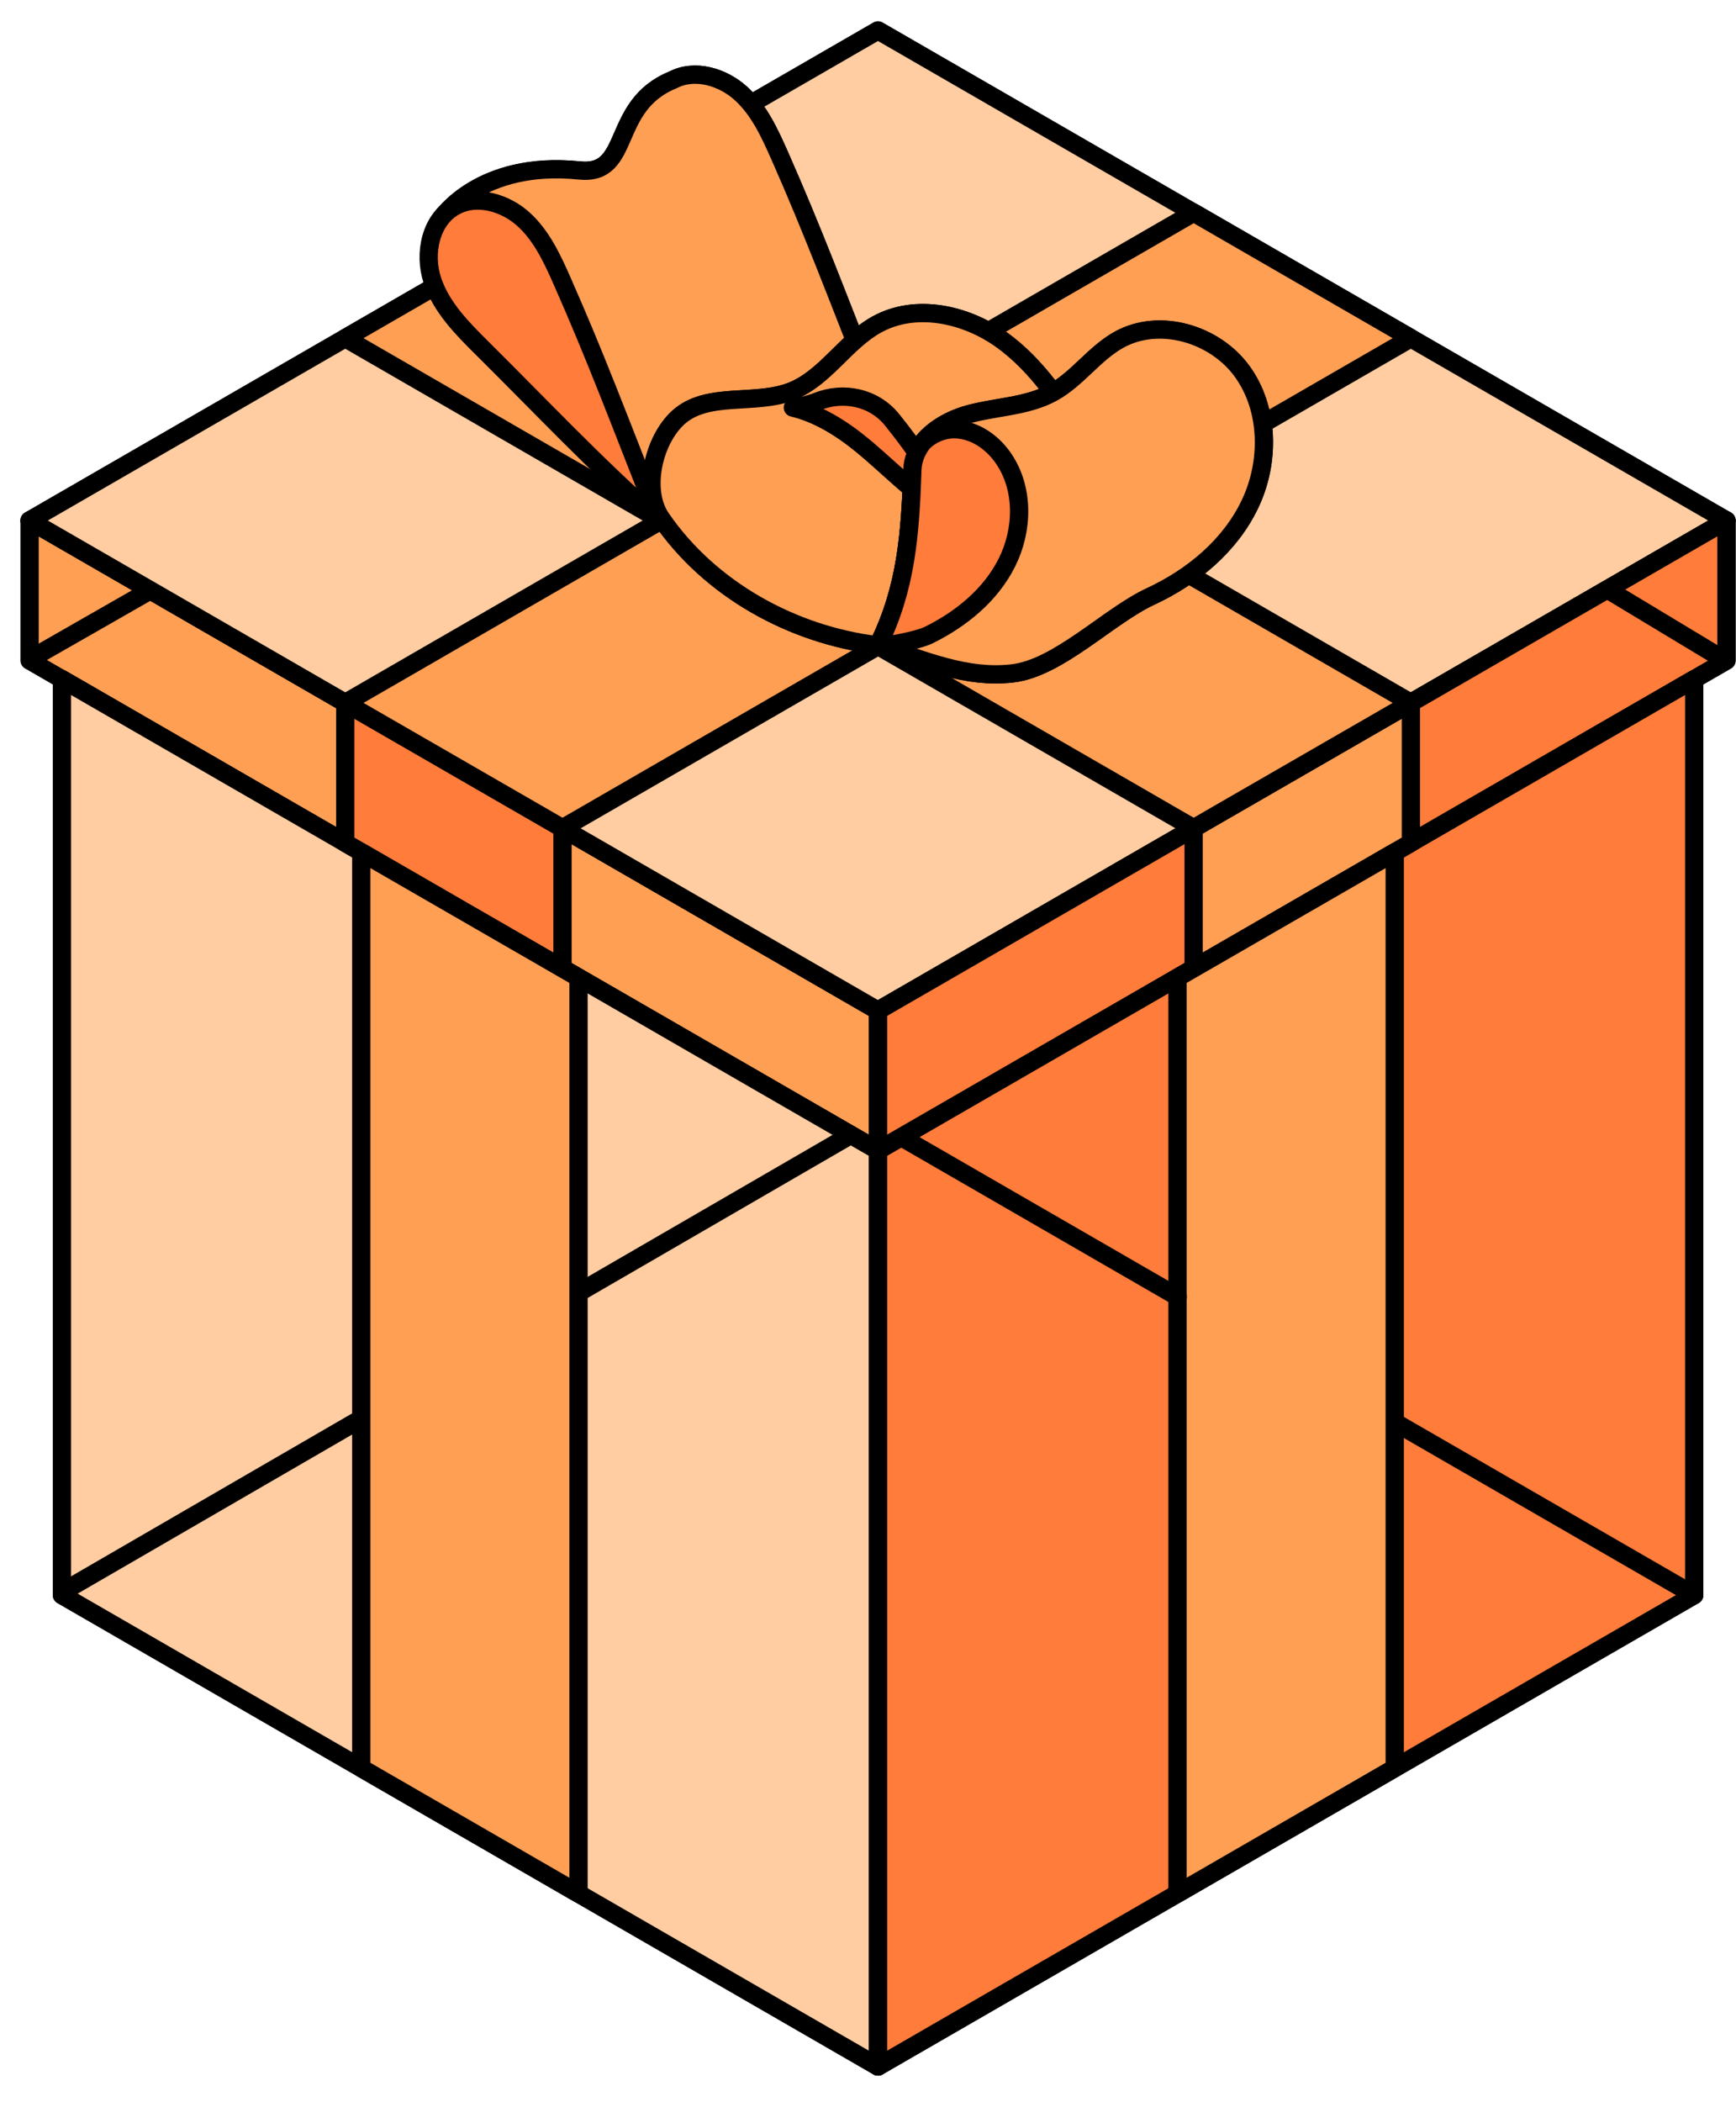 <?xml version="1.0" encoding="UTF-8"?> <svg xmlns="http://www.w3.org/2000/svg" width="57" height="69" viewBox="0 0 57 69" fill="none"> <path d="M28.828 37.765L0.971 21.68V17.085L28.828 33.171V37.765Z" fill="#FF9F54" stroke="black" stroke-width="0.6" stroke-miterlimit="10" stroke-linecap="round" stroke-linejoin="round"></path> <path d="M28.828 33.171L0.971 17.085L28.828 1L56.686 17.085L28.828 33.171Z" fill="#4FC3F7" stroke="black" stroke-width="0.6" stroke-miterlimit="10" stroke-linecap="round" stroke-linejoin="round"></path> <path d="M28.828 33.171L0.971 17.085L28.828 1L56.686 17.085L28.828 33.171Z" fill="#FFCDA1" stroke="black" stroke-width="0.6" stroke-miterlimit="10" stroke-linecap="round" stroke-linejoin="round"></path> <path d="M28.829 33.171V37.765L56.687 21.68V17.085L28.829 33.171Z" fill="#039BE5" stroke="black" stroke-width="0.6" stroke-miterlimit="10" stroke-linecap="round" stroke-linejoin="round"></path> <path d="M28.828 67.828L2.033 52.355V22.292L28.828 37.765V67.828Z" fill="#4FC3F7" stroke="black" stroke-width="0.6" stroke-miterlimit="10" stroke-linecap="round" stroke-linejoin="round"></path> <path d="M28.828 67.828L2.033 52.355V22.292L28.828 37.765V67.828Z" fill="#FFCDA1" stroke="black" stroke-width="0.6" stroke-miterlimit="10" stroke-linecap="round" stroke-linejoin="round"></path> <path d="M28.829 37.765V67.828L55.628 52.355V22.292L28.829 37.765Z" fill="#0288D1" stroke="black" stroke-width="0.6" stroke-miterlimit="10" stroke-linecap="round" stroke-linejoin="round"></path> <path d="M56.687 17.085L28.829 33.171V37.765L56.687 21.68V17.085Z" fill="#FF7C3A" stroke="black" stroke-width="0.6" stroke-miterlimit="10" stroke-linecap="round" stroke-linejoin="round"></path> <path d="M55.628 52.355V22.292L28.829 37.765V67.828L55.628 52.355Z" fill="#FF7C3A" stroke="black" stroke-width="0.6" stroke-miterlimit="10" stroke-linecap="round" stroke-linejoin="round"></path> <path d="M11.336 27.665L18.469 31.785V27.186L11.336 23.07V27.665Z" fill="#FF7C3A" stroke="black" stroke-width="0.6" stroke-miterlimit="10" stroke-linecap="round" stroke-linejoin="round"></path> <path d="M11.862 58.032L18.995 62.152V32.089L11.862 27.974V58.032Z" fill="#FF9F54" stroke="black" stroke-width="0.6" stroke-miterlimit="10" stroke-linecap="round" stroke-linejoin="round"></path> <path d="M46.325 27.665L39.192 31.785V27.186L46.325 23.071V27.665Z" fill="#FF9F54" stroke="black" stroke-width="0.6" stroke-miterlimit="10" stroke-linecap="round" stroke-linejoin="round"></path> <path d="M45.795 58.032L38.662 62.152V32.089L45.795 27.974V58.032Z" fill="#FF9F54" stroke="black" stroke-width="0.6" stroke-miterlimit="10" stroke-linecap="round" stroke-linejoin="round"></path> <path d="M46.327 11.1L39.194 6.98L11.336 23.071L17.695 26.739L18.469 27.186L46.327 11.1Z" fill="#FF9F54" stroke="black" stroke-width="0.6" stroke-miterlimit="10" stroke-linecap="round" stroke-linejoin="round"></path> <path d="M11.336 11.1L18.469 6.98L46.327 23.071L39.967 26.739L39.194 27.186L11.336 11.1Z" fill="#FF9F54" stroke="black" stroke-width="0.6" stroke-miterlimit="10" stroke-linecap="round" stroke-linejoin="round"></path> <path d="M25.602 5.115C25.274 4.375 24.928 3.615 24.33 3.069C23.732 2.524 22.812 2.248 22.095 2.623C20.007 3.468 20.776 5.775 19.024 5.595C15.755 5.258 14.492 7.166 14.492 7.166L21.63 17.085L28.768 12.956C27.415 9.515 26.689 7.578 25.602 5.115Z" fill="#FFD54F" stroke="black" stroke-width="0.6" stroke-miterlimit="10" stroke-linecap="round" stroke-linejoin="round"></path> <path d="M25.602 5.115C25.274 4.375 24.928 3.615 24.33 3.069C23.732 2.524 22.812 2.248 22.095 2.623C20.007 3.468 20.776 5.775 19.024 5.595C15.755 5.258 14.492 7.166 14.492 7.166L21.63 17.085L28.768 12.956C27.415 9.515 26.689 7.578 25.602 5.115Z" fill="#FF9F54" stroke="black" stroke-width="0.6" stroke-miterlimit="10" stroke-linecap="round" stroke-linejoin="round"></path> <path d="M15.834 11.432C15.175 10.777 14.491 10.089 14.197 9.206C13.903 8.324 14.135 7.189 14.961 6.757C15.678 6.378 16.598 6.658 17.196 7.203C17.794 7.749 18.141 8.509 18.468 9.249C19.555 11.713 20.281 13.649 21.634 17.09C19.564 15.263 17.718 13.298 15.839 11.437L15.834 11.432Z" fill="#FF7C3A" stroke="black" stroke-width="0.6" stroke-miterlimit="10" stroke-linecap="round" stroke-linejoin="round"></path> <path d="M35.638 14.48C34.874 13.25 34.062 11.997 32.885 11.152C31.708 10.307 30.071 9.947 28.799 10.645C27.75 11.219 27.105 12.401 25.994 12.842C24.794 13.317 23.232 12.837 22.274 13.701C21.453 14.446 21.078 16.088 21.704 17.005C23.303 19.34 26.013 20.84 28.823 21.181C31.661 21.523 34.166 19.069 36.43 17.323C36.634 16.373 36.146 15.301 35.633 14.48H35.638Z" fill="#FFD54F" stroke="black" stroke-width="0.6" stroke-miterlimit="10" stroke-linecap="round" stroke-linejoin="round"></path> <path d="M35.638 14.48C34.874 13.25 34.062 11.997 32.885 11.152C31.708 10.307 30.071 9.947 28.799 10.645C27.75 11.219 27.105 12.401 25.994 12.842C24.794 13.317 23.232 12.837 22.274 13.701C21.453 14.446 21.078 16.088 21.704 17.005C23.303 19.34 26.013 20.84 28.823 21.181C31.661 21.523 34.166 19.069 36.43 17.323C36.634 16.373 36.146 15.301 35.633 14.48H35.638Z" fill="#FF9F54" stroke="black" stroke-width="0.6" stroke-miterlimit="10" stroke-linecap="round" stroke-linejoin="round"></path> <path d="M29.958 15.4C29.992 14.461 30.941 13.82 31.852 13.583C32.758 13.345 33.745 13.336 34.571 12.88C35.383 12.429 35.929 11.603 36.74 11.152C38.069 10.412 39.891 10.958 40.783 12.187C41.676 13.416 41.7 15.154 41.049 16.53C40.399 17.907 39.156 18.936 37.775 19.577C36.394 20.218 34.757 21.927 33.243 22.102C31.729 22.278 30.4 21.684 28.829 21.186C29.764 19.302 29.887 17.508 29.958 15.405V15.4Z" fill="#FFD54F" stroke="black" stroke-width="0.6" stroke-miterlimit="10" stroke-linecap="round" stroke-linejoin="round"></path> <path d="M29.958 15.4C29.992 14.461 30.941 13.82 31.852 13.583C32.758 13.345 33.745 13.336 34.571 12.88C35.383 12.429 35.929 11.603 36.74 11.152C38.069 10.412 39.891 10.958 40.783 12.187C41.676 13.416 41.7 15.154 41.049 16.53C40.399 17.907 39.156 18.936 37.775 19.577C36.394 20.218 34.757 21.927 33.243 22.102C31.729 22.278 30.4 21.684 28.829 21.186C29.764 19.302 29.887 17.508 29.958 15.405V15.4Z" fill="#FF9F54" stroke="black" stroke-width="0.6" stroke-miterlimit="10" stroke-linecap="round" stroke-linejoin="round"></path> <path d="M26.033 13.378C26.864 13.578 27.637 14.062 28.306 14.613C29.236 15.377 30.067 16.279 31.111 16.877C30.945 15.989 30.067 14.741 29.289 13.777C28.695 13.041 27.694 12.833 26.821 13.184C26.821 13.184 26.811 13.184 26.807 13.189C26.565 13.284 26.304 13.34 26.038 13.378H26.033Z" fill="#FF7C3A" stroke="black" stroke-width="0.6" stroke-miterlimit="10" stroke-linecap="round" stroke-linejoin="round"></path> <path d="M32.967 15.073C32.611 14.537 32.032 14.119 31.392 14.09C30.984 14.071 30.561 14.247 30.286 14.541C30.096 14.793 29.973 15.078 29.958 15.405C29.887 17.508 29.764 19.302 28.829 21.186C28.981 21.234 30.11 21.034 30.504 20.84C31.567 20.313 32.531 19.525 33.062 18.462C33.594 17.399 33.627 16.06 32.967 15.073Z" fill="#FF7C3A" stroke="black" stroke-width="0.6" stroke-miterlimit="10" stroke-linecap="round" stroke-linejoin="round"></path> <path d="M38.671 42.566L29.637 37.349" stroke="black" stroke-width="0.6" stroke-miterlimit="10" stroke-linecap="round" stroke-linejoin="round"></path> <path d="M55.622 52.353L45.834 46.702" stroke="black" stroke-width="0.6" stroke-miterlimit="10" stroke-linecap="round" stroke-linejoin="round"></path> <path d="M19.115 42.361L27.916 37.261" stroke="black" stroke-width="0.6" stroke-miterlimit="10" stroke-linecap="round" stroke-linejoin="round"></path> <path d="M2.13 52.204L11.816 46.591" stroke="black" stroke-width="0.6" stroke-miterlimit="10" stroke-linecap="round" stroke-linejoin="round"></path> <path d="M56.594 21.648L52.796 19.359" stroke="black" stroke-width="0.6" stroke-miterlimit="10" stroke-linecap="round" stroke-linejoin="round"></path> <path d="M0.981 21.637L4.907 19.392" stroke="black" stroke-width="0.6" stroke-miterlimit="10" stroke-linecap="round" stroke-linejoin="round"></path> </svg> 